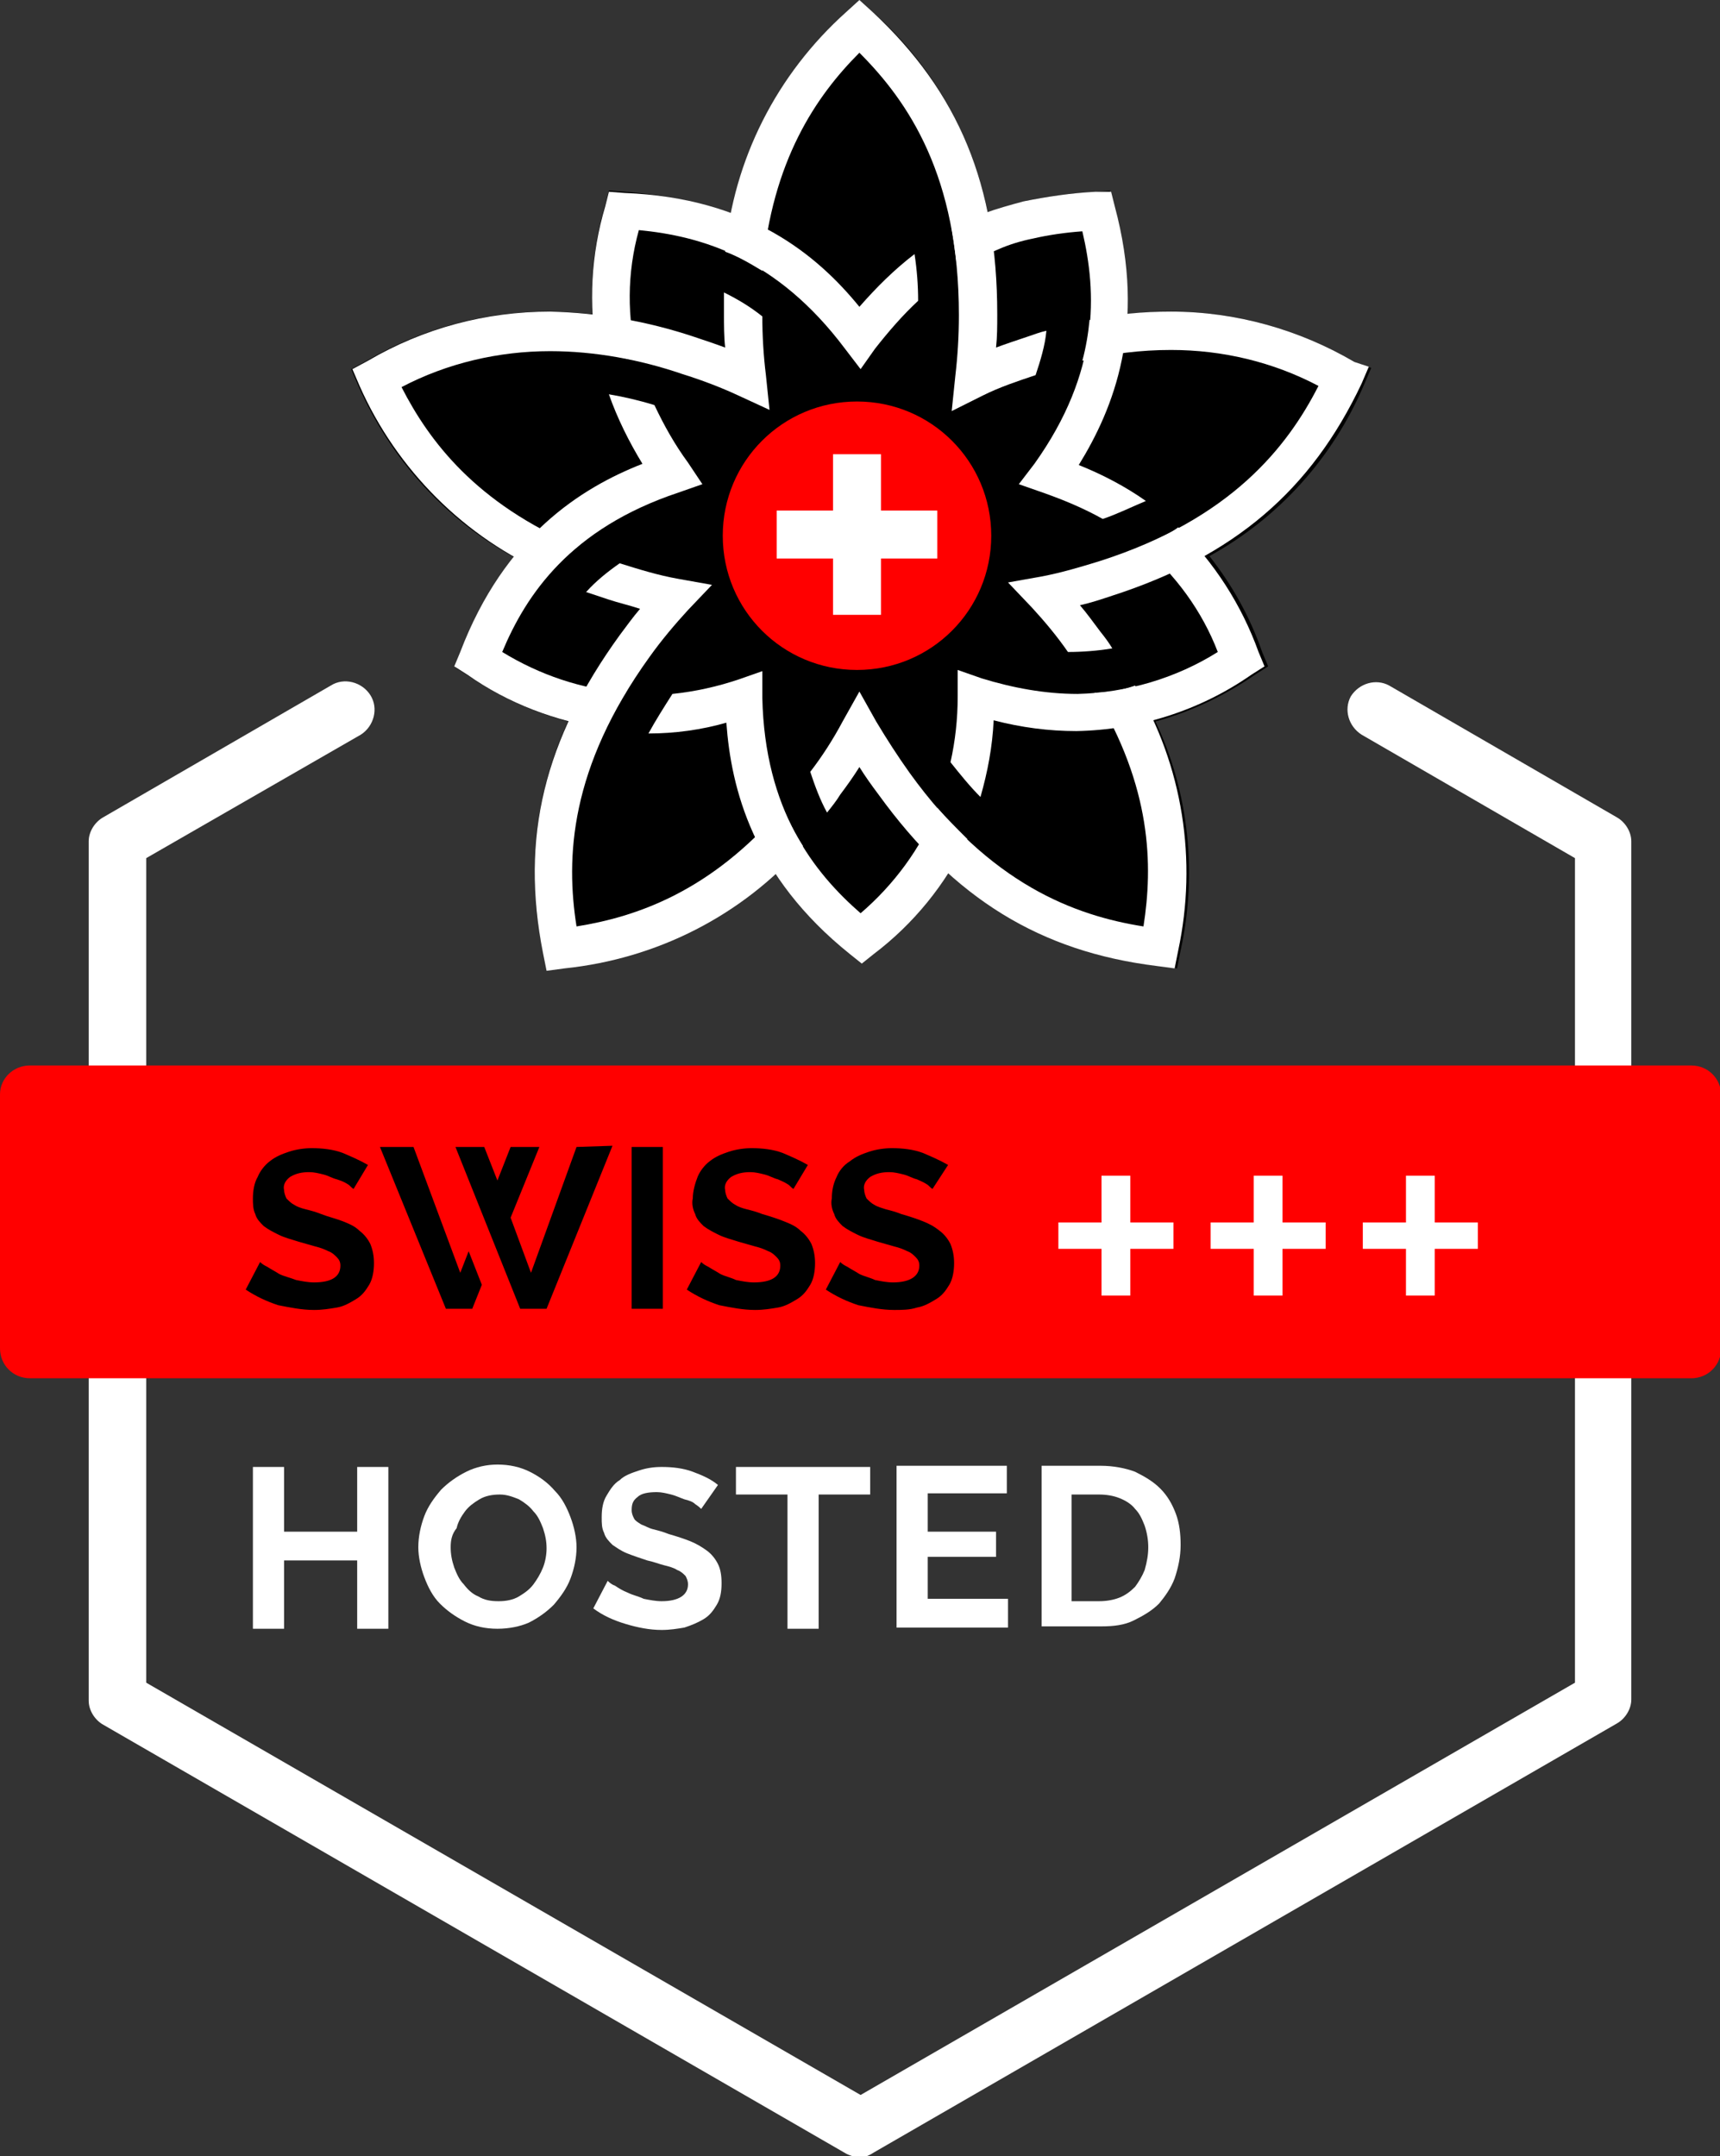 <?xml version="1.0" encoding="utf-8"?>
<!-- Generator: Adobe Illustrator 26.5.0, SVG Export Plug-In . SVG Version: 6.00 Build 0)  -->
<svg version="1.1" id="Ebene_1" xmlns="http://www.w3.org/2000/svg" xmlns:xlink="http://www.w3.org/1999/xlink" x="0px" y="0px"
	 viewBox="0 0 143.5 179.9" style="enable-background:new 0 0 143.5 179.9;" xml:space="preserve">
<rect x="0" y="0" width="143.5" height="179.9" fill="#333333" stroke="none"/>
<style type="text/css">
	.st0{fill:#FFFFFF;}
	.st1{fill:#FF0000;}
	.st2{fill-rule:evenodd;clip-rule:evenodd;fill:#FF0000;}
</style>
<g id="Layout">
	<g id="Swiss_Union_Label_Hosting_3">
		<path id="Kubus" class="st0" d="M71.8,180c-0.4,0-0.8-0.1-1.2-0.3l-62-35.8c-0.7-0.4-1.2-1.2-1.2-2V70.2c0-0.8,0.5-1.6,1.2-2
			l19-11c1.1-0.7,2.6-0.3,3.3,0.8s0.3,2.6-0.8,3.3L12.2,71.6v68.8l59.6,34.4l59.6-34.4V71.6l-17.8-10.3c-1.1-0.7-1.5-2.1-0.9-3.2
			c0.7-1.1,2.1-1.5,3.2-0.9l0,0l19,11c0.7,0.4,1.2,1.2,1.2,2v71.6c0,0.8-0.5,1.6-1.2,2l-62,35.8C72.6,179.8,72.2,180,71.8,180z"/>
		<path id="Balken" class="st1" d="M2.5,88.9h138.6c1.4,0,2.5,1.1,2.5,2.5v21.1c0,1.4-1.1,2.5-2.5,2.5H2.5c-1.4,0-2.5-1.1-2.5-2.5
			V91.3C0,90,1.1,88.9,2.5,88.9z"/>
		<path id="_" class="st0" d="M97.9,102v2.2h-3.6v3.9h-2.4v-3.9h-3.6V102h3.6v-3.9h2.4v3.9H97.9z M110.6,102v2.2H107v3.9h-2.4v-3.9
			H101V102h3.6v-3.9h2.4v3.9H110.6z M123.3,102v2.2h-3.6v3.9h-2.4v-3.9h-3.6V102h3.6v-3.9h2.4v3.9H123.3z"/>
		<path id="Swiss" d="M39.1,104.4l1.1,2.8l-0.8,2h-2.2l-5.5-13.5h2.8l3.9,10.5L39.1,104.4z M48.1,95.7l-3.8,10.5l-1.7-4.6l2.4-5.9
			h-2.4l-1.1,2.8l-1.1-2.8H38l5.4,13.5h2.2l5.5-13.6L48.1,95.7z M29.5,99.2c-0.2-0.1-0.3-0.3-0.5-0.4c-0.3-0.2-0.6-0.3-0.9-0.4
			c-0.4-0.1-0.7-0.3-1.1-0.4s-0.8-0.2-1.2-0.2c-0.6,0-1.1,0.1-1.6,0.4c-0.4,0.3-0.6,0.7-0.5,1.1c0,0.2,0.1,0.5,0.2,0.7
			c0.2,0.2,0.4,0.4,0.6,0.5c0.3,0.2,0.6,0.3,1,0.4s0.8,0.2,1.3,0.4s1.3,0.4,1.8,0.6s1,0.4,1.4,0.8c0.4,0.3,0.7,0.7,0.9,1.1
			c0.2,0.5,0.3,1,0.3,1.6s-0.1,1.3-0.4,1.8s-0.6,0.9-1.1,1.2c-0.5,0.3-1,0.6-1.6,0.7s-1.2,0.2-1.9,0.2c-1,0-2-0.2-3-0.4
			c-0.9-0.3-1.8-0.7-2.7-1.3l1.2-2.3c0.2,0.2,0.4,0.3,0.6,0.4c0.3,0.2,0.7,0.4,1,0.6c0.4,0.2,0.9,0.3,1.4,0.5c0.5,0.1,1,0.2,1.5,0.2
			c1.5,0,2.2-0.5,2.2-1.4c0-0.3-0.1-0.5-0.3-0.7c-0.2-0.2-0.4-0.4-0.7-0.5c-0.4-0.2-0.7-0.3-1.1-0.4l-1.4-0.4
			c-0.6-0.2-1.1-0.3-1.7-0.6c-0.4-0.2-0.8-0.4-1.2-0.7c-0.3-0.3-0.6-0.6-0.7-1c-0.2-0.4-0.2-0.9-0.2-1.3c0-0.6,0.1-1.3,0.4-1.8
			c0.2-0.5,0.6-1,1-1.3c0.5-0.4,1-0.6,1.6-0.8c0.6-0.2,1.3-0.3,1.9-0.3c0.9,0,1.8,0.1,2.6,0.4c0.7,0.3,1.4,0.6,2.1,1L29.5,99.2z
			 M52.7,109.2V95.7h2.6v13.5H52.7z M66.2,99.2c-0.2-0.1-0.3-0.3-0.5-0.4c-0.3-0.2-0.6-0.3-0.8-0.4c-0.4-0.1-0.7-0.3-1.1-0.4
			s-0.8-0.2-1.2-0.2c-0.6,0-1.1,0.1-1.6,0.4c-0.4,0.3-0.6,0.7-0.5,1.1c0,0.2,0.1,0.5,0.2,0.7c0.2,0.2,0.4,0.4,0.6,0.5
			c0.3,0.2,0.6,0.3,1,0.4s0.8,0.2,1.3,0.4c0.7,0.2,1.3,0.4,1.8,0.6s1,0.4,1.4,0.8c0.4,0.3,0.7,0.7,0.9,1.1c0.2,0.5,0.3,1,0.3,1.6
			s-0.1,1.3-0.4,1.8s-0.6,0.9-1.1,1.2c-0.5,0.3-1,0.6-1.6,0.7s-1.2,0.2-1.9,0.2c-1,0-2-0.2-3-0.4c-0.9-0.3-1.8-0.7-2.7-1.3l1.2-2.3
			c0.2,0.2,0.4,0.3,0.6,0.4c0.3,0.2,0.7,0.4,1,0.6c0.4,0.2,0.9,0.3,1.3,0.5c0.5,0.1,1,0.2,1.5,0.2c1.5,0,2.2-0.5,2.2-1.4
			c0-0.3-0.1-0.5-0.3-0.7c-0.2-0.2-0.4-0.4-0.7-0.5c-0.4-0.2-0.7-0.3-1.1-0.4l-1.4-0.4c-0.6-0.2-1.1-0.3-1.7-0.6
			c-0.4-0.2-0.8-0.4-1.2-0.7c-0.3-0.3-0.6-0.6-0.7-1c-0.2-0.4-0.3-0.9-0.2-1.3c0-0.6,0.2-1.3,0.4-1.8s0.6-1,1-1.3
			c0.5-0.4,1-0.6,1.6-0.8c0.6-0.2,1.3-0.3,1.9-0.3c0.9,0,1.8,0.1,2.6,0.4c0.7,0.3,1.4,0.6,2.1,1L66.2,99.2z M77.8,99.2
			c-0.2-0.1-0.3-0.3-0.5-0.4c-0.3-0.2-0.6-0.3-0.8-0.4c-0.4-0.1-0.7-0.3-1.1-0.4s-0.8-0.2-1.2-0.2c-0.6,0-1.1,0.1-1.6,0.4
			c-0.4,0.3-0.6,0.7-0.5,1.1c0,0.2,0.1,0.5,0.2,0.7c0.2,0.2,0.4,0.4,0.6,0.5c0.3,0.2,0.7,0.3,1,0.4c0.4,0.1,0.8,0.2,1.3,0.4
			c0.7,0.2,1.3,0.4,1.8,0.6s0.9,0.4,1.4,0.8c0.4,0.3,0.7,0.7,0.9,1.1c0.2,0.5,0.3,1,0.3,1.6s-0.1,1.3-0.4,1.8s-0.6,0.9-1.1,1.2
			c-0.5,0.3-1,0.6-1.6,0.7c-0.6,0.2-1.3,0.2-1.9,0.2c-1,0-2-0.2-3-0.4c-0.9-0.3-1.8-0.7-2.7-1.3l1.2-2.3c0.2,0.2,0.4,0.3,0.6,0.4
			c0.3,0.2,0.7,0.4,1,0.6c0.4,0.2,0.9,0.3,1.3,0.5c0.5,0.1,1,0.2,1.5,0.2c1.4,0,2.2-0.5,2.2-1.4c0-0.3-0.1-0.5-0.3-0.7
			c-0.2-0.2-0.4-0.4-0.7-0.5c-0.4-0.2-0.7-0.3-1.1-0.4l-1.4-0.4c-0.6-0.2-1.1-0.3-1.7-0.6c-0.4-0.2-0.8-0.4-1.2-0.7
			c-0.3-0.3-0.6-0.6-0.7-1c-0.2-0.4-0.3-0.9-0.2-1.3c0-0.6,0.1-1.2,0.4-1.8c0.2-0.5,0.6-1,1.1-1.3c0.5-0.4,1-0.6,1.6-0.8
			c0.6-0.2,1.3-0.3,1.9-0.3c0.9,0,1.8,0.1,2.6,0.4c0.7,0.3,1.4,0.6,2.1,1L77.8,99.2z"/>
		<g id="SwissUnion_Bildmarke">
			<path id="BG" d="M113,30.2c-4.6-2.7-9.9-4.2-15.3-4.2c-1.2,0-2.4,0.1-3.7,0.2c0.1-3.1-0.2-6.1-1.1-9.1l-0.3-1.2L91.4,16
				c-2,0.1-4,0.4-6,0.8c-1,0.3-2,0.6-3,0.9C81.1,11.3,77.8,5.4,72.8,1l-1.1-1l-1.1,1c-4.9,4.4-8.3,10.3-9.6,16.8
				c-2.9-1-5.9-1.6-8.9-1.8l-1.3-0.1l-0.3,1.2c-0.9,2.9-1.2,6-1.1,9.1C48.2,26.1,47,26,45.8,26c-5.4,0-10.6,1.4-15.2,4.1l-1.3,0.7
				l0.6,1.4c2.7,6.1,7.2,11.1,13,14.3c-1.9,2.4-3.4,5.1-4.5,8L38,55.7l1.1,0.7c2.5,1.7,5.3,3,8.3,3.8c-2.8,6-3.5,12.7-2.1,19.1
				l0.3,1.5l1.5-0.2c6.6-0.7,12.8-3.4,17.6-7.9c1.7,2.5,3.8,4.8,6.2,6.7l1,0.8l1-0.8c2.4-1.9,4.5-4.2,6.2-6.7
				c4.8,4.5,11,7.2,17.6,7.9l1.5,0.2l0.3-1.5c1.4-6.4,0.7-13.2-2.1-19.1c2.9-0.8,5.7-2.1,8.3-3.9l1.1-0.7l-0.5-1.2
				c-1-2.9-2.5-5.6-4.4-8c5.8-3.2,10.3-8.2,12.9-14.3l0.6-1.4L113,30.2z"/>
			<g id="Blätter">
				<g id="Äussere_Blätter">
					<path class="st0" d="M48.2,45.6c-8.5-3.6-12.4-8.8-14.7-13.3c3.8-2,8.1-3,12.4-3c3.7,0,7.5,0.7,11,1.9c1.6,0.5,3.2,1.1,4.7,1.8
						l2.6,1.2l-0.3-2.9c-0.2-1.6-0.3-3.3-0.3-4.9c-1-0.8-2-1.4-3.2-2c0,0.6,0,1.2,0,1.8c0,0.9,0,1.9,0.1,2.8
						c-0.8-0.3-1.7-0.6-2.6-0.9c-3.9-1.3-7.9-2-12-2.1c-5.4,0-10.6,1.4-15.2,4.1l-1.3,0.7l0.6,1.4c3.1,7,8.8,12.7,15.8,15.7
						C46.5,47.1,47.3,46.3,48.2,45.6z"/>
					<path class="st0" d="M65.3,67.4c-6,7-12.2,9.1-17.2,9.9c-0.9-5.7-0.6-13.2,6.1-22.5c1-1.4,2.1-2.7,3.2-3.9l2-2.1l-2.8-0.5
						c-1.7-0.3-3.3-0.8-4.9-1.3c-1,0.7-2,1.5-2.8,2.4c0.6,0.2,1.2,0.4,1.8,0.6c0.9,0.3,1.8,0.5,2.7,0.8c-0.6,0.7-1.1,1.4-1.7,2.2
						c-6.3,8.7-8.3,16.9-6.4,26.5l0.3,1.5l1.5-0.2C54.8,80,61.9,76.4,67,70.6C66.3,69.5,65.8,68.5,65.3,67.4z"/>
					<path class="st0" d="M91.3,57.8c4.8,7.9,4.9,14.4,4.1,19.5c-5.7-0.9-12.8-3.5-19.5-12.8c-1-1.4-1.9-2.8-2.8-4.3l-1.4-2.5
						l-1.4,2.5c-0.8,1.5-1.7,2.9-2.7,4.2c0.4,1.2,0.8,2.3,1.4,3.4c0.4-0.5,0.8-1,1.1-1.5c0.6-0.8,1.1-1.5,1.6-2.3
						c0.5,0.8,1,1.5,1.6,2.3c6.3,8.7,13.5,13.1,23.2,14.3l1.5,0.2l0.3-1.5c1.6-7.5,0.4-15.4-3.6-22.1C93.6,57.6,92.5,57.8,91.3,57.8
						z"/>
					<path class="st0" d="M87.3,27.6c-0.5,0.1-1,0.3-1.6,0.5c-0.9,0.3-1.8,0.6-2.6,0.9c0.1-0.9,0.1-1.8,0.1-2.8
						C83.2,15.5,80,7.7,72.8,1l-1.1-1l-1.1,1c-5.8,5.2-9.4,12.3-10.1,20c1.1,0.4,2.1,1,3.1,1.6c0.8-9.2,4.5-14.6,8.1-18.2
						C75.8,8.5,80,14.7,80,26.3c0,1.7-0.1,3.4-0.3,5.1l-0.3,2.9L82,33c1.4-0.7,2.9-1.2,4.4-1.7C86.8,30.1,87.2,28.8,87.3,27.6z"/>
					<path class="st0" d="M113,30.2c-4.6-2.7-9.9-4.2-15.3-4.2c-2.3,0-4.6,0.2-6.8,0.7c-0.1,1.1-0.3,2.3-0.6,3.4
						c2.4-0.6,4.9-0.9,7.4-0.9c4.3,0,8.5,1,12.3,3c-2.6,5.1-7.3,11.1-18.2,14.6c-1.6,0.5-3.3,1-4.9,1.3l-2.8,0.5l2,2.1
						c1.1,1.2,2.1,2.4,3,3.7c1.2,0,2.5-0.1,3.7-0.3c-0.3-0.5-0.6-0.9-1-1.4c-0.6-0.8-1.1-1.5-1.7-2.2c0.9-0.2,1.8-0.5,2.7-0.8
						c10.2-3.3,16.6-8.8,20.8-17.7l0.6-1.4L113,30.2z"/>
				</g>
				<g id="Innere_Blätter">
					<path class="st0" d="M52.2,57.8c-3.7-0.3-7.2-1.5-10.3-3.4c2-4.8,5.7-10.3,14.7-13.3l2-0.7l-1.2-1.8c-1.1-1.5-2-3.1-2.8-4.8
						c-1.3-0.4-2.6-0.7-3.8-0.9c0.7,2,1.7,4,2.8,5.8c-5.1,2-11.5,6-15.2,15.7l-0.5,1.2l1.1,0.7c3.4,2.4,7.4,3.9,11.5,4.5
						C51,59.9,51.5,58.9,52.2,57.8z"/>
					<path class="st0" d="M70.5,29.1l1.3,1.7l1.2-1.7c1.1-1.4,2.3-2.8,3.6-4c0-1.3-0.1-2.6-0.3-3.9c-1.7,1.3-3.2,2.8-4.6,4.4
						c-3.5-4.3-9.2-9.1-19.6-9.5L50.8,16l-0.3,1.2c-1.2,4-1.4,8.2-0.7,12.3c1.1,0.1,2.3,0.4,3.4,0.6c-0.9-3.6-0.9-7.3,0.1-10.9
						C58.5,19.7,64.8,21.5,70.5,29.1z"/>
					<path class="st0" d="M78.2,67.4c-1.4,3.4-3.6,6.4-6.4,8.8c-3.9-3.4-8-8.6-8.2-18V56l-2,0.7c-1.8,0.6-3.6,1-5.5,1.2
						c-0.7,1.1-1.4,2.2-2,3.3c2.2,0,4.4-0.3,6.5-0.9c0.4,5.5,2.2,12.8,10.3,19.3l1,0.8l1-0.8c3.3-2.5,6-5.8,7.8-9.6
						C79.8,69.1,79,68.3,78.2,67.4z"/>
					<path class="st0" d="M83.3,20.8c0.9-0.4,1.9-0.7,2.9-0.9c1.3-0.3,2.7-0.5,4.1-0.6c1.2,5.1,1.5,11.7-4,19.4L85,40.4l2,0.7
						c1.7,0.6,3.4,1.3,5,2.2l0,0c1.2-0.4,2.4-1,3.6-1.5c-1.7-1.2-3.6-2.2-5.6-3c2.9-4.7,5.7-11.6,3-21.6L92.7,16h-1.3
						c-2,0.1-4,0.4-6,0.8c-1.1,0.3-2.2,0.6-3.3,1c-0.9,0.4-1.8,0.8-2.7,1.3c0.2,1.1,0.3,2.2,0.5,3.4C80.9,21.8,82.1,21.3,83.3,20.8z
						"/>
					<path class="st0" d="M95.3,45.6c2.8,2.4,5,5.4,6.3,8.8c-3.5,2.2-7.6,3.4-11.7,3.5c-2.7,0-5.4-0.5-8-1.3l-2-0.7v2.2
						c0,1.9-0.2,3.7-0.6,5.5l0,0c0.8,1,1.6,2,2.5,2.9c0.6-2.1,1-4.2,1.1-6.4c2.3,0.6,4.6,0.9,6.9,0.9l0,0c5.2-0.1,10.3-1.7,14.6-4.7
						l1.1-0.7l-0.5-1.2c-1.4-3.9-3.7-7.5-6.7-10.4C97.5,44.6,96.4,45.1,95.3,45.6z"/>
				</g>
			</g>
			<g id="Swiss_Brand">
				<path class="st2" d="M71.5,33.5c6.2,0,11.2,5,11.2,11.2s-5,11.2-11.2,11.2s-11.2-5-11.2-11.2S65.3,33.5,71.5,33.5"/>
				<path class="st0" d="M69.5,37.9h4v4.7h4.7v4h-4.7v4.7h-4v-4.7h-4.7v-4h4.7V37.9z"/>
			</g>
		</g>
	</g>
</g>
<g>
	<path class="st0" d="M32.4,122.4v13.5h-2.6v-5.7h-6.1v5.7h-2.6v-13.5h2.6v5.4h6.1v-5.4H32.4z"/>
	<path class="st0" d="M41.5,135.9c-1,0-1.9-0.2-2.7-0.6c-0.8-0.4-1.5-0.9-2.1-1.5c-0.6-0.6-1-1.4-1.3-2.2c-0.3-0.8-0.5-1.7-0.5-2.5
		c0-0.9,0.2-1.8,0.5-2.6s0.8-1.5,1.4-2.2c0.6-0.6,1.3-1.1,2.1-1.5c0.8-0.4,1.7-0.6,2.6-0.6c1,0,1.9,0.2,2.7,0.6
		c0.8,0.4,1.5,0.9,2.1,1.6c0.6,0.6,1,1.4,1.3,2.2c0.3,0.8,0.5,1.7,0.5,2.5c0,0.9-0.2,1.8-0.5,2.6c-0.3,0.8-0.8,1.5-1.4,2.2
		c-0.6,0.6-1.3,1.1-2.1,1.5C43.4,135.7,42.5,135.9,41.5,135.9z M37.6,129.1c0,0.6,0.1,1.1,0.3,1.7c0.2,0.5,0.4,1,0.8,1.4
		c0.3,0.4,0.7,0.8,1.2,1c0.5,0.3,1,0.4,1.7,0.4c0.6,0,1.2-0.1,1.7-0.4c0.5-0.3,0.9-0.6,1.2-1c0.3-0.4,0.6-0.9,0.8-1.4
		c0.2-0.5,0.3-1.1,0.3-1.6c0-0.6-0.1-1.1-0.3-1.7c-0.2-0.5-0.4-1-0.8-1.4c-0.3-0.4-0.7-0.7-1.2-1c-0.5-0.2-1-0.4-1.6-0.4
		c-0.6,0-1.2,0.1-1.7,0.4c-0.5,0.3-0.9,0.6-1.2,1c-0.3,0.4-0.6,0.9-0.7,1.4C37.7,128,37.6,128.5,37.6,129.1z"/>
	<path class="st0" d="M58.5,125.9c-0.1-0.1-0.2-0.2-0.5-0.4c-0.2-0.2-0.5-0.3-0.9-0.4c-0.3-0.1-0.7-0.3-1.1-0.4
		c-0.4-0.1-0.8-0.2-1.2-0.2c-0.7,0-1.3,0.1-1.6,0.4c-0.4,0.3-0.5,0.6-0.5,1.1c0,0.3,0.1,0.5,0.2,0.7c0.1,0.2,0.3,0.3,0.6,0.5
		c0.3,0.1,0.6,0.3,1,0.4c0.4,0.1,0.8,0.2,1.3,0.4c0.7,0.2,1.3,0.4,1.8,0.6c0.5,0.2,1,0.5,1.4,0.8c0.4,0.3,0.7,0.7,0.9,1.1
		c0.2,0.4,0.3,0.9,0.3,1.6c0,0.7-0.1,1.3-0.4,1.8c-0.3,0.5-0.6,0.9-1.1,1.2c-0.5,0.3-1,0.5-1.6,0.7c-0.6,0.1-1.2,0.2-1.9,0.2
		c-1,0-2-0.2-3-0.5c-1-0.3-1.9-0.7-2.7-1.3l1.2-2.3c0.1,0.1,0.3,0.3,0.6,0.4c0.3,0.2,0.6,0.4,1.1,0.6c0.4,0.2,0.9,0.3,1.3,0.5
		c0.5,0.1,1,0.2,1.5,0.2c1.4,0,2.2-0.5,2.2-1.4c0-0.3-0.1-0.5-0.2-0.7c-0.2-0.2-0.4-0.4-0.7-0.5c-0.3-0.2-0.7-0.3-1.1-0.4
		s-0.9-0.3-1.4-0.4c-0.6-0.2-1.2-0.4-1.7-0.6c-0.5-0.2-0.9-0.5-1.2-0.7c-0.3-0.3-0.6-0.6-0.7-1c-0.2-0.4-0.2-0.8-0.2-1.3
		c0-0.7,0.1-1.3,0.4-1.8c0.3-0.5,0.6-1,1.1-1.3c0.4-0.4,1-0.6,1.6-0.8c0.6-0.2,1.2-0.3,1.9-0.3c0.9,0,1.8,0.1,2.6,0.4
		c0.8,0.3,1.5,0.6,2.1,1.1L58.5,125.9z"/>
	<path class="st0" d="M72.6,124.7h-4.3v11.2h-2.6v-11.2h-4.3v-2.3h11.2V124.7z"/>
	<path class="st0" d="M84.1,133.5v2.3h-9.3v-13.5H84v2.3h-6.6v3.2h5.7v2.1h-5.7v3.5H84.1z"/>
	<path class="st0" d="M86.9,135.8v-13.5h4.9c1.1,0,2.1,0.2,2.9,0.5c0.8,0.4,1.5,0.8,2.1,1.4c0.6,0.6,1,1.3,1.3,2.1
		c0.3,0.8,0.4,1.7,0.4,2.6c0,1-0.2,1.9-0.5,2.8c-0.3,0.8-0.8,1.5-1.3,2.1c-0.6,0.6-1.3,1-2.1,1.4s-1.7,0.5-2.7,0.5H86.9z
		 M95.8,129.1c0-0.6-0.1-1.2-0.3-1.8c-0.2-0.5-0.4-1-0.8-1.4c-0.3-0.4-0.8-0.7-1.3-0.9c-0.5-0.2-1.1-0.3-1.7-0.3h-2.3v8.9h2.3
		c0.6,0,1.2-0.1,1.7-0.3c0.5-0.2,0.9-0.5,1.3-0.9c0.3-0.4,0.6-0.9,0.8-1.4C95.7,130.3,95.8,129.7,95.8,129.1z"/>
</g>
</svg>
